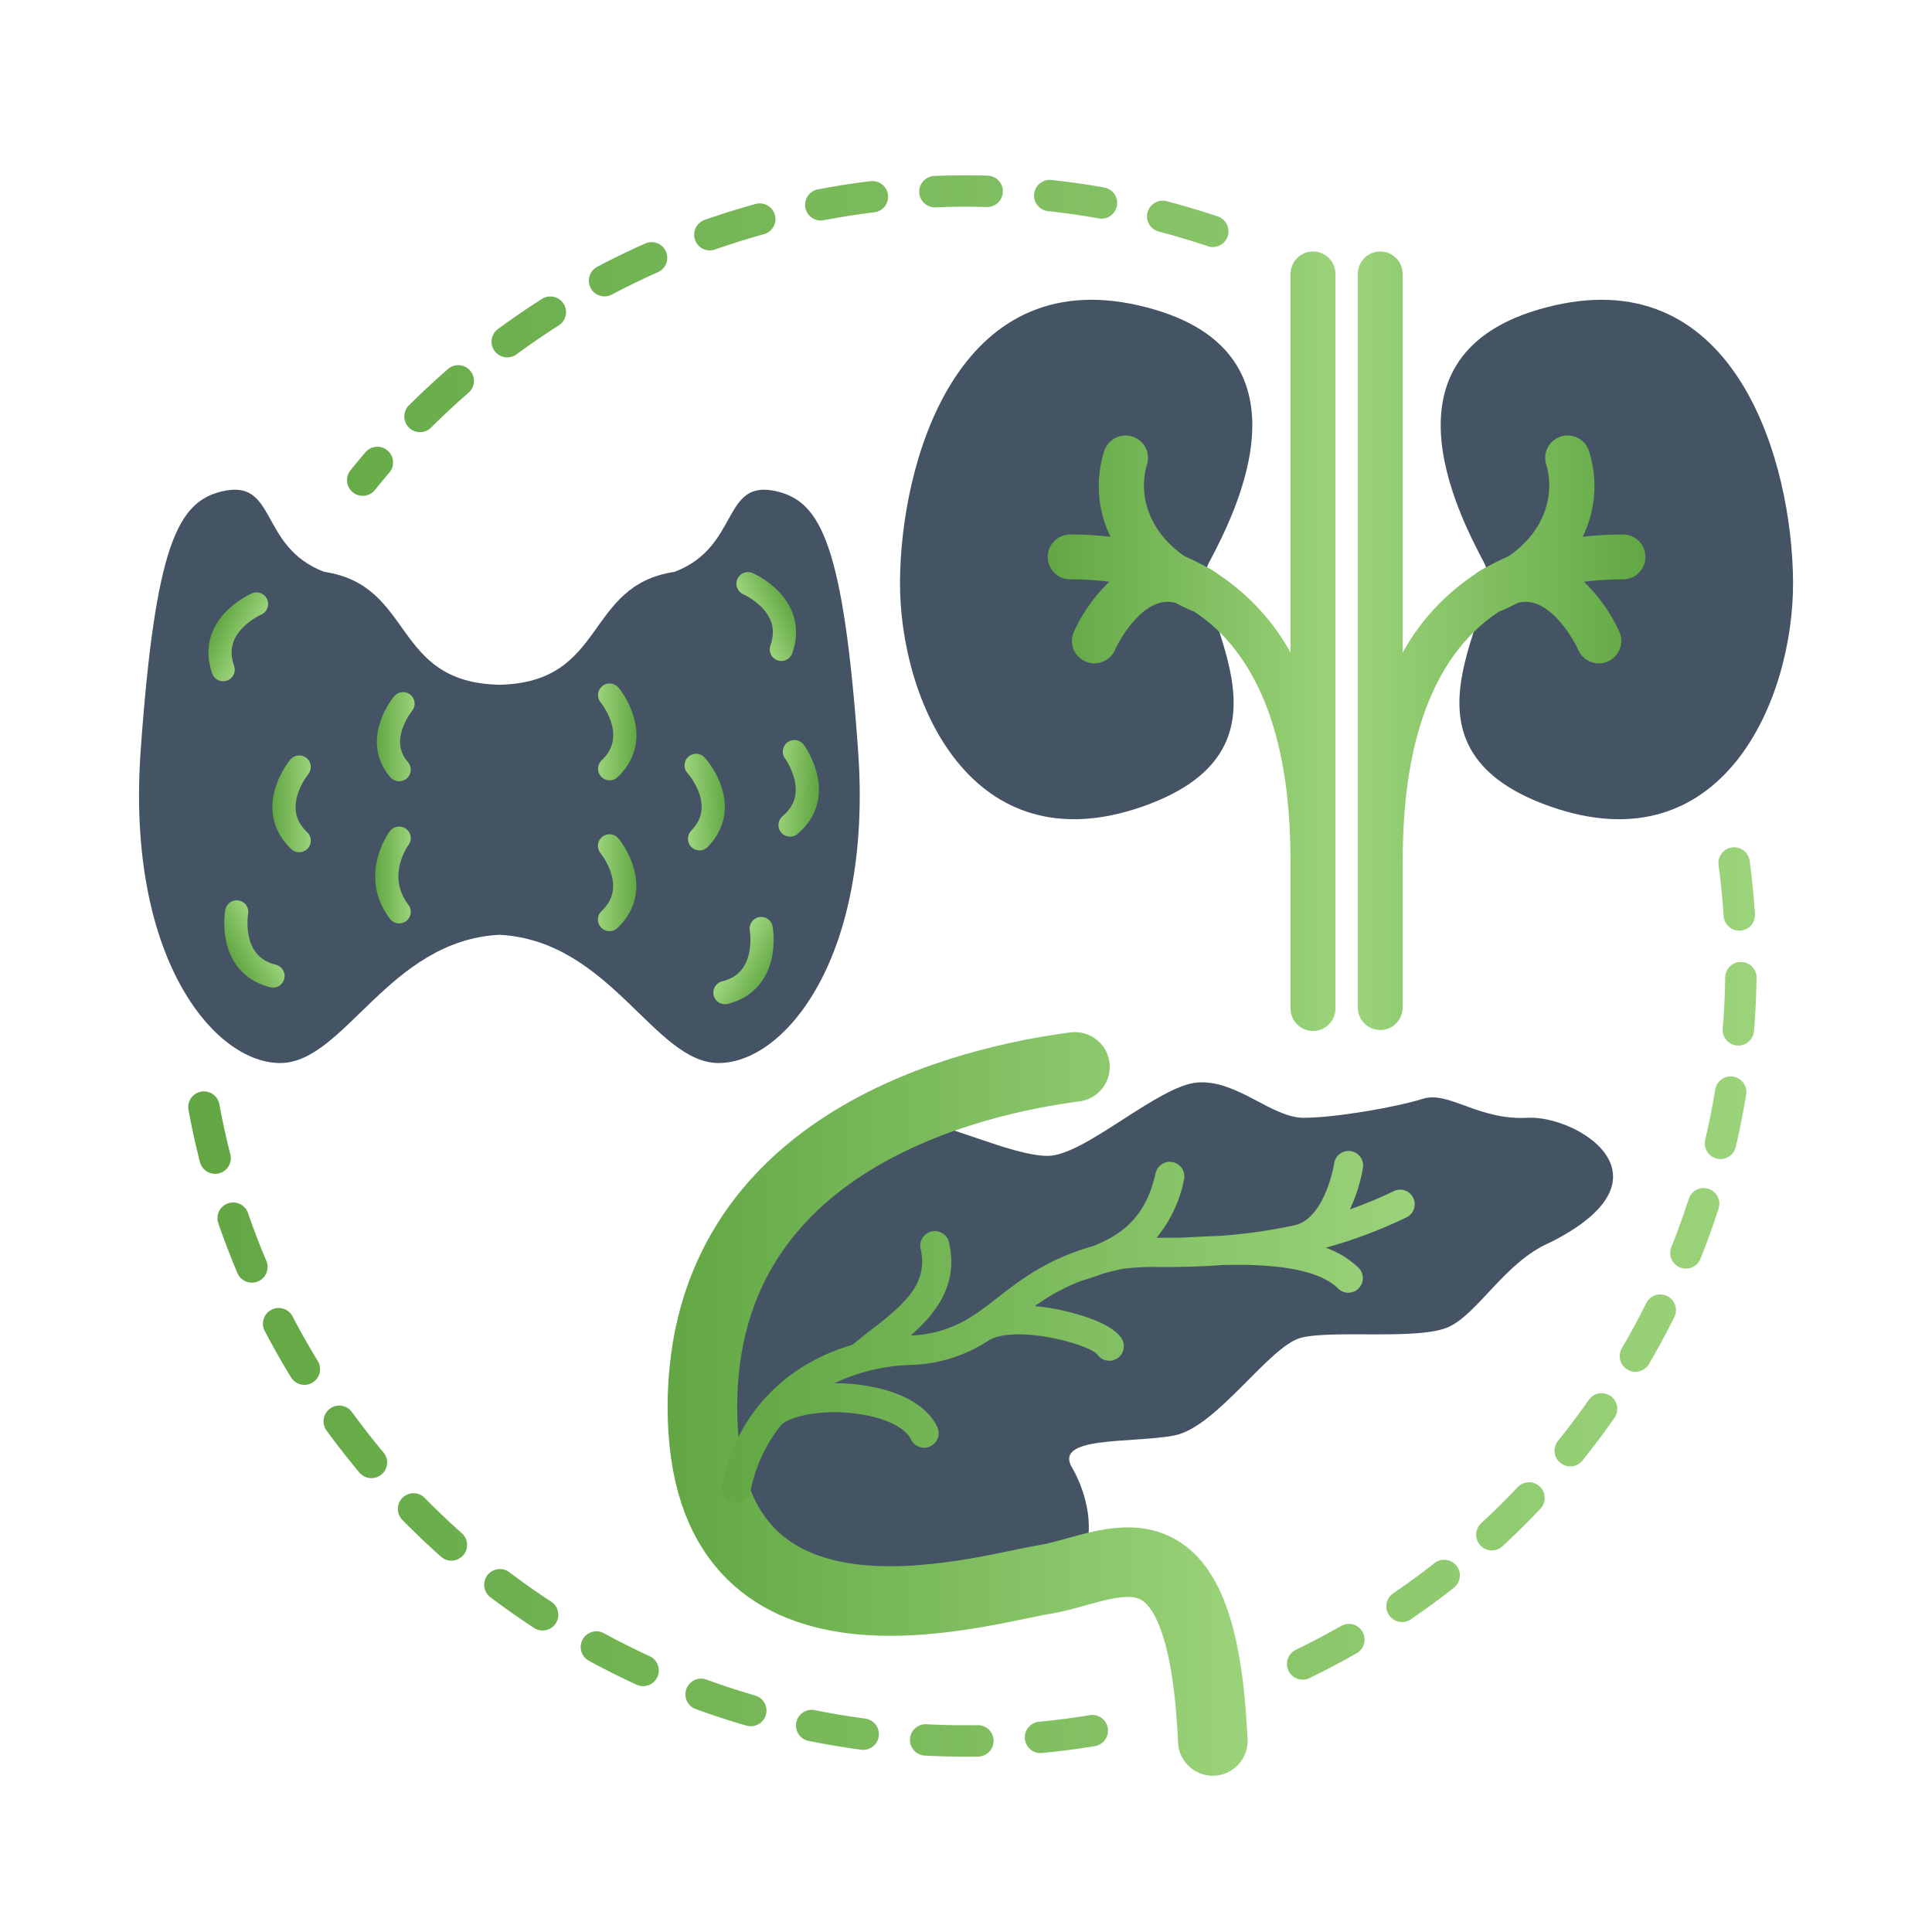 <svg xmlns="http://www.w3.org/2000/svg" xmlns:xlink="http://www.w3.org/1999/xlink" width="500" height="500" viewBox="0 0 500 500"><defs><style>.a,.e,.g,.h,.i,.j,.k,.l,.m,.n,.o,.p,.q{fill:none;stroke-linecap:round;stroke-miterlimit:10;}.a{stroke-width:8.12px;stroke-dasharray:13.53 16.23;stroke:url(#a);}.b{fill:#455465;}.c{fill:url(#b);}.d{fill:url(#c);}.e{stroke-width:18px;stroke:url(#d);}.f{fill:url(#e);}.g,.h,.i,.j,.k,.l,.m,.n,.o,.p,.q{stroke-width:6px;}.g{stroke:url(#f);}.h{stroke:url(#g);}.i{stroke:url(#h);}.j{stroke:url(#i);}.k{stroke:url(#j);}.l{stroke:url(#k);}.m{stroke:url(#l);}.n{stroke:url(#m);}.o{stroke:url(#n);}.p{stroke:url(#o);}.q{stroke:url(#p);}</style><linearGradient id="a" x1="48.72" y1="250" x2="454.61" y2="250" gradientUnits="userSpaceOnUse"><stop offset="0" stop-color="#62a744"/><stop offset="1" stop-color="#9bd37a"/></linearGradient><linearGradient id="b" x1="271.13" y1="165.85" x2="345.59" y2="165.85" xlink:href="#a"/><linearGradient id="c" x1="2366.87" y1="165.85" x2="2441.33" y2="165.85" gradientTransform="matrix(-1, 0, 0, 1, 2792.69, 0)" xlink:href="#a"/><linearGradient id="d" x1="172.78" y1="363.34" x2="322.87" y2="363.34" xlink:href="#a"/><linearGradient id="e" x1="186.83" y1="343.41" x2="366.12" y2="343.41" xlink:href="#a"/><linearGradient id="f" x1="97.53" y1="190.65" x2="107.3" y2="190.65" xlink:href="#a"/><linearGradient id="g" x1="97.1" y1="226.45" x2="106.3" y2="226.45" xlink:href="#a"/><linearGradient id="h" x1="61.04" y1="243.18" x2="70.98" y2="243.18" gradientTransform="translate(-113.02 66.17) rotate(-29.52)" xlink:href="#a"/><linearGradient id="i" x1="95.53" y1="208.75" x2="105.47" y2="208.75" gradientTransform="translate(-25.04 -0.72)" xlink:href="#a"/><linearGradient id="j" x1="94.71" y1="162.64" x2="104.65" y2="162.64" gradientTransform="translate(45.11 -26.23) rotate(26.93)" xlink:href="#a"/><linearGradient id="k" x1="202.98" y1="189.41" x2="212.93" y2="189.41" gradientTransform="matrix(-1, 0, 0, 1, 367.7, 0)" xlink:href="#a"/><linearGradient id="l" x1="203.01" y1="228.45" x2="212.96" y2="228.45" gradientTransform="matrix(-1, 0, 0, 1, 367.7, 0)" xlink:href="#a"/><linearGradient id="m" x1="180.25" y1="172.58" x2="190.19" y2="172.58" gradientTransform="matrix(-1, 0.05, 0.05, 1, 359.61, 26.54)" xlink:href="#a"/><linearGradient id="n" x1="154.16" y1="300.88" x2="164.1" y2="300.88" gradientTransform="matrix(-0.87, -0.49, -0.49, 0.87, 480.72, 66.17)" xlink:href="#a"/><linearGradient id="o" x1="177.57" y1="225.59" x2="187.51" y2="225.59" gradientTransform="matrix(-1, -0.06, -0.06, 1, 402.49, -10.32)" xlink:href="#a"/><linearGradient id="p" x1="188.38" y1="109.16" x2="198.32" y2="109.16" gradientTransform="matrix(-0.89, 0.45, 0.45, 0.89, 322.59, -26.23)" xlink:href="#a"/></defs><path class="a" d="M52.77,286.51C70,379.73,151.88,450.56,250,450.56A200.93,200.93,0,0,0,287.69,447M313.87,59.87a200.44,200.44,0,0,0-220,64.39M337.12,430.63C404.19,398.15,450.56,329.39,450.56,250a201.83,201.83,0,0,0-2.41-31.1"/><path class="b" d="M312.82,145.73c6.68-12.63,29.29-55.75-18-66.66s-61.72,40.71-61.9,71.46,18.42,73.79,62.85,58.18S306.83,157.05,312.82,145.73Z"/><path class="c" d="M339.79,65.09A5.81,5.81,0,0,0,334,70.9v98a57.89,57.89,0,0,0-18.68-20.25l-.15-.12-.07-.07c-.17-.13-.35-.26-.54-.38a26.32,26.32,0,0,0-3-1.69c-1.59-.87-3.23-1.68-4.92-2.41-9.66-6.54-12.07-16.33-9.79-23.77a5.8,5.8,0,1,0-11.1-3.39,29.74,29.74,0,0,0,1.66,22.11,88.21,88.21,0,0,0-10.45-.6,5.8,5.8,0,0,0,0,11.6,79.88,79.88,0,0,1,10.14.63,41.77,41.77,0,0,0-9.2,13,5.78,5.78,0,0,0,3,7.62,5.64,5.64,0,0,0,2.33.49,5.82,5.82,0,0,0,5.31-3.45c1.25-2.8,5.73-10.45,11.41-12.14a8.07,8.07,0,0,1,4.31-.05,44.56,44.56,0,0,0,4.8,2.26c7.58,5,13.42,12.25,17.6,21.84C334,197,334,216.43,334,225.76v35a5.81,5.81,0,1,0,11.61,0V70.9A5.81,5.81,0,0,0,339.79,65.09Z"/><path class="b" d="M384.13,145.73c-6.68-12.63-29.29-55.75,18-66.66s61.72,40.71,61.91,71.46-18.42,73.79-62.85,58.18S390.12,157.05,384.13,145.73Z"/><path class="d" d="M357.17,65.09A5.81,5.81,0,0,1,363,70.9v98a57.83,57.83,0,0,1,18.69-20.25l.14-.12.08-.07c.17-.13.34-.26.53-.38a27.2,27.2,0,0,1,3-1.69c1.59-.87,3.23-1.68,4.93-2.41,9.65-6.54,12.06-16.33,9.78-23.77a5.8,5.8,0,1,1,11.1-3.39,29.74,29.74,0,0,1-1.66,22.11,88.34,88.34,0,0,1,10.45-.6,5.8,5.8,0,1,1,0,11.6,79.72,79.72,0,0,0-10.13.63,42.15,42.15,0,0,1,9.2,13,5.8,5.8,0,0,1-3,7.62,5.67,5.67,0,0,1-2.33.49,5.82,5.82,0,0,1-5.32-3.45c-1.25-2.8-5.72-10.45-11.41-12.14a8.07,8.07,0,0,0-4.31-.05,43.67,43.67,0,0,1-4.8,2.26c-7.58,5-13.42,12.25-17.6,21.84C363,197,363,216.43,363,225.76v35a5.8,5.8,0,1,1-11.6,0V70.9A5.8,5.8,0,0,1,357.17,65.09Z"/><path class="b" d="M190.27,317.4C200.81,288.33,227.2,290,235.48,290s26.14,9.14,35.68,9.14,28.62-18.28,38.82-19,19.11,9.14,27.39,9.14,24.12-2.78,30.85-4.91,14.36,5.61,27.1,4.91,39.48,15.46,5.73,32.33c-11.46,4.92-18.47,18.27-26.11,21.79s-29.93.7-38.21,2.81-21.8,23.2-32.87,25.3-31.44,0-26.35,8.44,16.49,42.68-44.57,34.35S168.62,377.15,190.27,317.4Z"/><path class="e" d="M278.2,276.11c-25.63,3.35-96.42,18.39-96.42,88.06s71.34,47.38,88.62,44.59,40.69-20.62,43.47,41.8"/><path class="f" d="M365.74,310a3.76,3.76,0,0,0-5-1.75A111.9,111.9,0,0,1,349.33,313a41.14,41.14,0,0,0,3.38-10.66,3.77,3.77,0,1,0-7.45-1.13c0,.14-2.26,13.58-9.76,15.78a135.28,135.28,0,0,1-20.11,2.87c-2.57.08-5.17.2-7.78.36s-5.06.1-7.23.12H299.3a33.82,33.82,0,0,0,7.1-14.95,3.77,3.77,0,1,0-7.35-1.67c-2.4,10.59-7.95,15.53-16.09,18.74-12,3.43-18.79,8.7-24.84,13.42-2.05,1.6-4,3.1-6,4.41-.29.17-.57.36-.85.54a30.83,30.83,0,0,1-15.59,4.8c6.52-5.69,12.44-13.2,9.93-24.09a3.77,3.77,0,1,0-7.35,1.7c2,8.77-3.82,14.05-13,21.08-1.64,1.26-3.18,2.47-4.63,3.7-17.64,5.14-30.12,18.21-33.79,36.28a3.79,3.79,0,0,0,2.95,4.45,3.88,3.88,0,0,0,.75.07,3.78,3.78,0,0,0,3.7-3,39.57,39.57,0,0,1,8-17.13c3-2.59,12.16-4.21,21.4-2.52,6.24,1.14,10.77,3.51,12.11,6.34a3.78,3.78,0,0,0,3.41,2.16,3.71,3.71,0,0,0,1.61-.37,3.77,3.77,0,0,0,1.8-5c-2.45-5.17-8.69-8.91-17.58-10.53a51,51,0,0,0-9.06-.79,49.93,49.93,0,0,1,19.5-4.73,38.57,38.57,0,0,0,20.69-6.51c7.09-3.81,25.31,1,27.84,3.76a3.77,3.77,0,0,0,3.13,1.66,3.73,3.73,0,0,0,2.11-.64,3.78,3.78,0,0,0,1-5.24c-3.39-5-16.4-7.41-17.87-7.67-1.29-.22-2.84-.44-4.53-.59a53.58,53.58,0,0,1,11.91-6.5c1.93-.56,3.84-1.18,5.72-1.91,1.65-.45,3.4-.88,5.29-1.26a67.23,67.23,0,0,1,9.67-.44c4.46,0,9.87-.08,16-.52,10.39-.28,24.17.36,29.88,6.06a3.75,3.75,0,0,0,5.33,0,3.77,3.77,0,0,0,0-5.33,23.52,23.52,0,0,0-8.5-5.21A121.87,121.87,0,0,0,364,315.05,3.77,3.77,0,0,0,365.74,310Z"/><path class="b" d="M222.08,194.33c-3.8-53.47-9.71-64.39-20.89-67.13-14.57-3.56-9.5,14.26-26.6,20.79-23.47,3.48-17.44,28.66-45.35,29.22-27.91-.56-21.87-25.74-45.35-29.22-17.1-6.53-12-24.35-26.59-20.79-11.19,2.74-17.1,13.66-20.9,67.13s19,80.78,36.09,80.78c16.69,0,28-31.67,56.75-33.19C158,243.44,169.3,275.11,186,275.11,203.09,275.11,225.88,247.79,222.08,194.33Z"/><path class="g" d="M104.3,182.12s-7.76,9.28-1,17.07"/><path class="h" d="M103.3,216.91s-7.21,9.54,0,19.07"/><path class="i" d="M61.26,236s-2.47,13.63,9.4,16.59"/><path class="j" d="M77.43,198.5s-8.86,10.64,0,19.06"/><path class="k" d="M66.39,156.31s-12.73,5.47-8.64,17"/><path class="l" d="M157.77,179.88s8.87,10.64,0,19.07"/><path class="m" d="M157.74,218.91s8.87,10.64,0,19.07"/><path class="n" d="M180.16,198.08s9.35,10.22.88,19"/><path class="o" d="M197,240.3s2.48,13.63-9.39,16.59"/><path class="p" d="M205.59,194.52s8.23,11.14-1.12,19"/><path class="q" d="M193.58,151.06s12.72,5.47,8.63,17"/></svg>